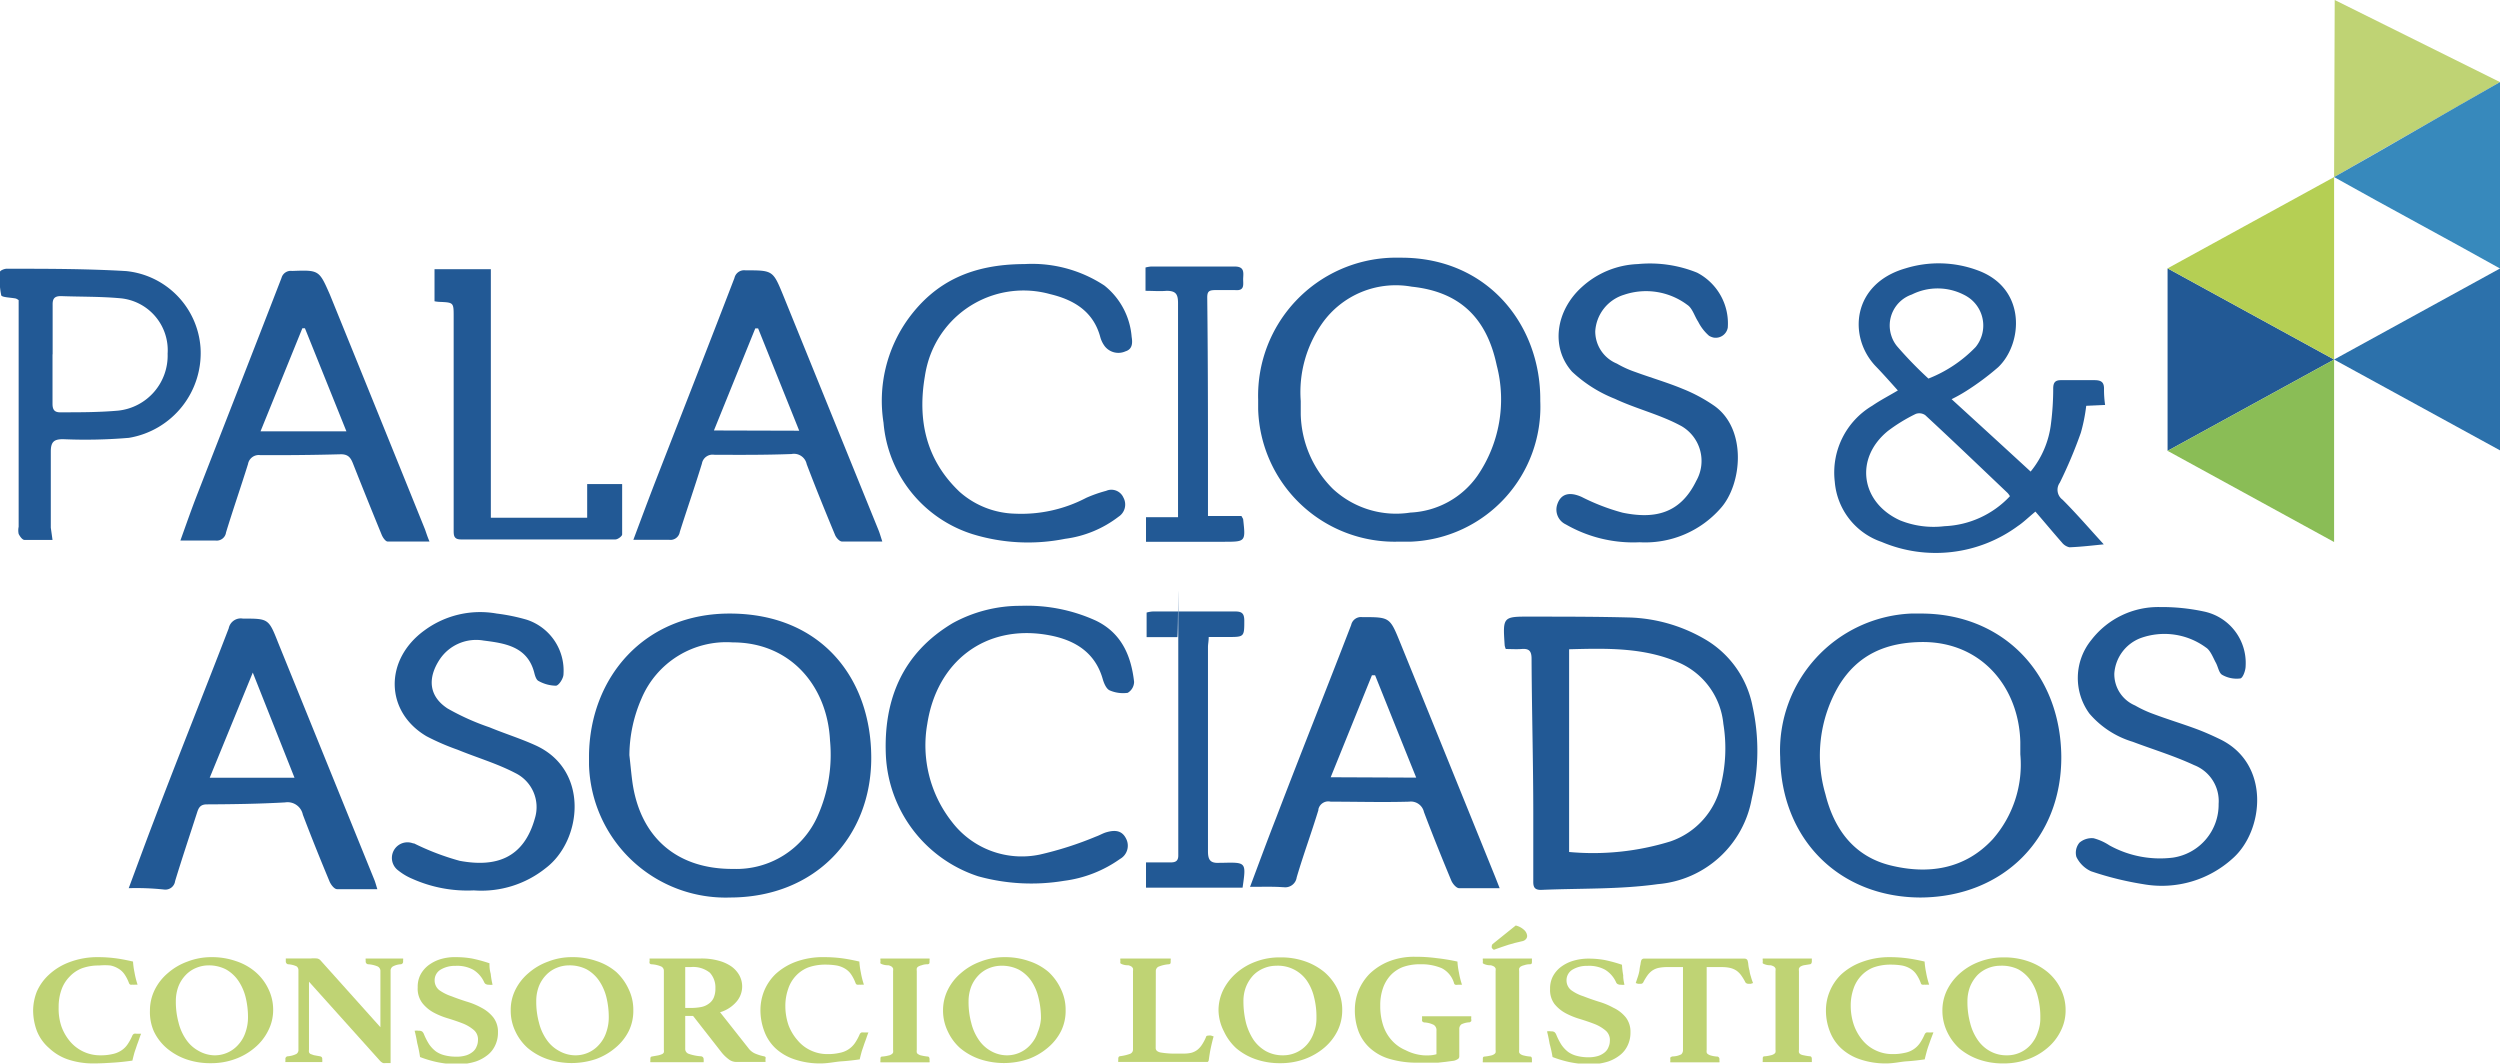 <svg xmlns="http://www.w3.org/2000/svg" viewBox="0 0 203.73 86.67"><defs><style>.cls-1{fill:#bfd374;}.cls-2{fill:#225995;}.cls-3{fill:#8abd56;}.cls-4{fill:#b5cf54;}.cls-5{fill:#2c71ab;}.cls-6{fill:#3789bc;}</style></defs><g id="Capa_2" data-name="Capa 2"><g id="Capa_1-2" data-name="Capa 1"><path class="cls-1" d="M7.66,86.66a6.4,6.4,0,0,1-2.17-.34A4.22,4.22,0,0,1,4,85.41,3.6,3.6,0,0,1,3,84a4.85,4.85,0,0,1-.3-1.69,4.31,4.31,0,0,1,.3-1.5A4.09,4.09,0,0,1,4,79.42a5,5,0,0,1,1.63-1A6.41,6.41,0,0,1,8,78a11.12,11.12,0,0,1,1.41.09c.44.06.92.15,1.43.27a6.2,6.2,0,0,0,.12.88,7,7,0,0,0,.25,1H11a.54.54,0,0,1-.18,0,.67.67,0,0,1-.2,0,.24.24,0,0,1-.11-.13,3.27,3.27,0,0,0-.37-.72,1.57,1.57,0,0,0-.5-.46A2,2,0,0,0,9,78.68a4.72,4.72,0,0,0-.92,0,4,4,0,0,0-1.41.23,2.74,2.74,0,0,0-1,.68A2.88,2.88,0,0,0,5,80.68a4.14,4.14,0,0,0-.22,1.4A4.51,4.51,0,0,0,5,83.63a4,4,0,0,0,.71,1.24A3.2,3.2,0,0,0,8.16,86a4.19,4.19,0,0,0,1-.1,2.06,2.06,0,0,0,.72-.29,1.8,1.8,0,0,0,.52-.51,4.19,4.19,0,0,0,.39-.72.32.32,0,0,1,.14-.14.67.67,0,0,1,.2,0h.37c-.06.14-.12.31-.18.49s-.14.37-.2.56-.14.39-.19.58-.1.38-.14.56c-.48.07-1,.13-1.48.16S8.26,86.66,7.66,86.66Z"></path><path class="cls-1" d="M12.22,82.34a3.77,3.77,0,0,1,.39-1.68,4.24,4.24,0,0,1,1.08-1.37,5,5,0,0,1,1.59-.93A5.38,5.38,0,0,1,17.22,78a5.9,5.9,0,0,1,2,.32,4.67,4.67,0,0,1,1.6.89,4.19,4.19,0,0,1,1.05,1.38,3.84,3.84,0,0,1,.39,1.73A3.66,3.66,0,0,1,21.85,84a4.24,4.24,0,0,1-1.08,1.37,5.13,5.13,0,0,1-1.6.93,5.6,5.6,0,0,1-2,.34,5.9,5.9,0,0,1-2-.32,5.06,5.06,0,0,1-1.58-.9,4.15,4.15,0,0,1-1.05-1.37A3.87,3.87,0,0,1,12.22,82.34ZM17.44,86a2.55,2.55,0,0,0,2-.89,2.77,2.77,0,0,0,.57-1,3.66,3.66,0,0,0,.2-1.18,6.85,6.85,0,0,0-.2-1.69,4.22,4.22,0,0,0-.61-1.35,3,3,0,0,0-1-.9A3.06,3.06,0,0,0,17,78.67a2.66,2.66,0,0,0-1,.2,2.45,2.45,0,0,0-.85.57,2.82,2.82,0,0,0-.6.92,3.38,3.38,0,0,0-.22,1.22,6.46,6.46,0,0,0,.22,1.75,4.15,4.15,0,0,0,.62,1.39,2.91,2.91,0,0,0,1,.91A2.71,2.71,0,0,0,17.44,86Z"></path><path class="cls-1" d="M31,83.71V79.16a.41.41,0,0,0-.22-.4,2.33,2.33,0,0,0-.78-.18.22.22,0,0,1-.2-.24h0v-.1a.29.29,0,0,1,0-.13h3.05a.29.29,0,0,1,0,.13v.1a.21.21,0,0,1-.18.24h0a1.55,1.55,0,0,0-.66.18.41.41,0,0,0-.18.37v7.5h-.38a.89.89,0,0,1-.23,0,.72.72,0,0,1-.25-.18L25.18,80v5.53a.81.81,0,0,0,0,.22.33.33,0,0,0,.12.14l.28.1.5.09a.31.31,0,0,1,.13.06.25.25,0,0,1,.05.19.81.81,0,0,1,0,.22h-3a.24.24,0,0,1,0-.12v-.1a.21.21,0,0,1,.18-.25,1.92,1.92,0,0,0,.71-.19.38.38,0,0,0,.17-.36V79.07a.38.38,0,0,0-.15-.32,1.89,1.89,0,0,0-.7-.17.23.23,0,0,1-.18-.24v-.23h2a2.62,2.62,0,0,1,.56,0,.55.55,0,0,1,.24.12Z"></path><path class="cls-1" d="M40.14,80.25a1.31,1.31,0,0,1-.28,0,.53.53,0,0,1-.3-.07.42.42,0,0,1-.11-.15,2.3,2.3,0,0,0-.88-1,2.71,2.71,0,0,0-1.45-.32,2.28,2.28,0,0,0-1.2.3,1,1,0,0,0-.5.91,1,1,0,0,0,.38.77,3.75,3.75,0,0,0,1,.5c.38.15.78.29,1.22.43a6,6,0,0,1,1.23.51,3,3,0,0,1,.95.78,1.91,1.91,0,0,1,.38,1.22,2.38,2.38,0,0,1-.2,1,2.17,2.17,0,0,1-.6.81,3.22,3.22,0,0,1-1,.56,4.65,4.65,0,0,1-1.53.22,7.86,7.86,0,0,1-1.74-.19,9.45,9.45,0,0,1-1.28-.39A10,10,0,0,0,34,85c-.06-.36-.13-.7-.21-1a1,1,0,0,1,.34,0,.43.43,0,0,1,.27.06.56.56,0,0,1,.14.2,5.11,5.11,0,0,0,.43.84,2.53,2.53,0,0,0,.55.58,2.12,2.12,0,0,0,.72.32,3.72,3.72,0,0,0,.94.11A2.58,2.58,0,0,0,38,86a1.62,1.62,0,0,0,.53-.29,1,1,0,0,0,.31-.43,1.25,1.25,0,0,0,.11-.5,1,1,0,0,0-.36-.86,3.19,3.19,0,0,0-.91-.53c-.36-.14-.75-.27-1.17-.4a6.13,6.13,0,0,1-1.16-.47,3,3,0,0,1-.91-.75,1.93,1.93,0,0,1-.4-1.31,2.14,2.14,0,0,1,.21-1,2.35,2.35,0,0,1,.63-.77,3.18,3.18,0,0,1,1-.52A4.08,4.08,0,0,1,37.21,78a7.45,7.45,0,0,1,1.25.11,11.61,11.61,0,0,1,1.43.39,2.74,2.74,0,0,0,.1.86A6.61,6.61,0,0,0,40.14,80.25Z"></path><path class="cls-1" d="M41.62,82.34A3.66,3.66,0,0,1,42,80.66a4.24,4.24,0,0,1,1.08-1.37,5,5,0,0,1,1.59-.93A5.24,5.24,0,0,1,46.62,78a5.9,5.9,0,0,1,2,.32,4.67,4.67,0,0,1,1.6.89,4.4,4.4,0,0,1,1,1.38,3.84,3.84,0,0,1,.39,1.73A3.74,3.74,0,0,1,51.25,84a4.24,4.24,0,0,1-1.08,1.37,5.19,5.19,0,0,1-1.59.93,6.23,6.23,0,0,1-4,0,5.06,5.06,0,0,1-1.58-.9,4.19,4.19,0,0,1-1-1.35A3.86,3.86,0,0,1,41.62,82.34ZM46.84,86a2.55,2.55,0,0,0,2-.89,2.77,2.77,0,0,0,.57-1,3.66,3.66,0,0,0,.2-1.18,6.85,6.85,0,0,0-.2-1.69,4.22,4.22,0,0,0-.61-1.35,3,3,0,0,0-1-.9,3.06,3.06,0,0,0-1.43-.32,2.66,2.66,0,0,0-1,.2,2.45,2.45,0,0,0-.85.57,2.82,2.82,0,0,0-.6.92,3.38,3.38,0,0,0-.22,1.22,6.46,6.46,0,0,0,.22,1.75,4.15,4.15,0,0,0,.62,1.39,2.91,2.91,0,0,0,1,.91A2.71,2.71,0,0,0,46.84,86Z"></path><path class="cls-1" d="M56.48,82.79h-.64v2.67a.42.42,0,0,0,.29.42,3.78,3.78,0,0,0,1,.2.23.23,0,0,1,.21.25h0a.89.89,0,0,1,0,.23H53a.24.24,0,0,1,0-.12v-.1c0-.15,0-.23.16-.25l.5-.09a1.76,1.76,0,0,0,.3-.1.32.32,0,0,0,.14-.14.81.81,0,0,0,0-.22V79.13a.39.39,0,0,0-.22-.37,2.32,2.32,0,0,0-.82-.18.2.2,0,0,1-.12-.08.28.28,0,0,1,0-.18v-.11a.17.17,0,0,1,0-.1h4.18a5.14,5.14,0,0,1,1.41.17,3.37,3.37,0,0,1,1.06.47,2.2,2.2,0,0,1,.66.73A1.9,1.9,0,0,1,60,81.65a2.8,2.8,0,0,1-1.32.84L61,85.43a1.35,1.35,0,0,0,.62.46,3.61,3.61,0,0,0,.64.19.23.23,0,0,1,.12.06.22.22,0,0,1,0,.16v.12a.24.24,0,0,1,0,.12H60a1,1,0,0,1-.62-.22,3.15,3.15,0,0,1-.61-.6Zm-.2-.65a4.57,4.57,0,0,0,.83-.07,1.51,1.51,0,0,0,.64-.27,1.15,1.15,0,0,0,.41-.49,1.89,1.89,0,0,0,.14-.78,1.77,1.77,0,0,0-.45-1.26,2.17,2.17,0,0,0-1.57-.46h-.44v3.33Z"></path><path class="cls-1" d="M66.89,86.66a6.4,6.4,0,0,1-2.17-.34,4.22,4.22,0,0,1-1.54-.91A3.65,3.65,0,0,1,62.27,84a4.85,4.85,0,0,1-.3-1.69,4.24,4.24,0,0,1,.29-1.53,4.09,4.09,0,0,1,.93-1.39,5,5,0,0,1,1.63-1A6.38,6.38,0,0,1,67.19,78a11.12,11.12,0,0,1,1.41.09c.44.06.92.15,1.43.27a6.2,6.2,0,0,0,.12.88,7,7,0,0,0,.25,1h-.19a.54.54,0,0,1-.18,0,.67.67,0,0,1-.2,0,.24.24,0,0,1-.11-.13,3.27,3.27,0,0,0-.37-.72,1.57,1.57,0,0,0-.5-.46,2,2,0,0,0-.67-.25,5.46,5.46,0,0,0-.9-.07,4.07,4.07,0,0,0-1.42.23,2.74,2.74,0,0,0-1,.68,2.83,2.83,0,0,0-.63,1.07A4.14,4.14,0,0,0,64,82a4.8,4.8,0,0,0,.26,1.55A4,4,0,0,0,65,84.78a3.07,3.07,0,0,0,1.07.82,3.13,3.13,0,0,0,1.35.3,4.19,4.19,0,0,0,1-.1,1.92,1.92,0,0,0,1.25-.8,4.19,4.19,0,0,0,.39-.72.32.32,0,0,1,.14-.14.67.67,0,0,1,.2,0h.37c-.06.14-.12.31-.18.49s-.14.37-.2.56-.14.39-.19.58-.1.38-.14.56c-.48.07-1,.13-1.48.16S67.49,86.66,66.89,86.66Z"></path><path class="cls-1" d="M74.71,85.55a.81.81,0,0,0,0,.22.24.24,0,0,0,.12.14.69.69,0,0,0,.28.11,4.17,4.17,0,0,0,.49.08c.1,0,.15.09.15.22v.12a.29.29,0,0,1,0,.13h-4a.29.29,0,0,1,0-.13v-.12c0-.13,0-.21.14-.22a2.74,2.74,0,0,0,.5-.08.64.64,0,0,0,.27-.11.28.28,0,0,0,.12-.14.81.81,0,0,0,0-.22V79.13a.74.74,0,0,0,0-.21.44.44,0,0,0-.12-.15.81.81,0,0,0-.27-.11,1.3,1.3,0,0,1-.5-.08c-.21-.08-.14-.1-.14-.22v-.11a.33.33,0,0,1,0-.14h4a.33.33,0,0,1,0,.14v.11c0,.12,0,.2-.15.22a1.29,1.29,0,0,0-.49.08,1,1,0,0,0-.28.11.26.26,0,0,0-.12.15.74.74,0,0,0,0,.21Z"></path><path class="cls-1" d="M76.85,82.34a3.77,3.77,0,0,1,.39-1.68,4.24,4.24,0,0,1,1.08-1.37,5,5,0,0,1,1.59-.93A5.38,5.38,0,0,1,81.85,78a5.9,5.9,0,0,1,2,.32,4.67,4.67,0,0,1,1.6.89,4.4,4.4,0,0,1,1,1.38,3.84,3.84,0,0,1,.39,1.73A3.74,3.74,0,0,1,86.48,84a4.24,4.24,0,0,1-1.08,1.37,5.19,5.19,0,0,1-1.59.93,6.23,6.23,0,0,1-4,0,5.06,5.06,0,0,1-1.58-.9,4.15,4.15,0,0,1-1-1.37A3.87,3.87,0,0,1,76.85,82.34ZM82,86a2.55,2.55,0,0,0,2-.89,2.77,2.77,0,0,0,.57-1A3.49,3.49,0,0,0,84.83,83a6.85,6.85,0,0,0-.2-1.69,4.1,4.1,0,0,0-.6-1.39,3,3,0,0,0-1-.9,3.06,3.06,0,0,0-1.43-.32,2.66,2.66,0,0,0-1,.2,2.45,2.45,0,0,0-.85.57,2.82,2.82,0,0,0-.6.92,3.38,3.38,0,0,0-.22,1.22,6.46,6.46,0,0,0,.22,1.75,4.15,4.15,0,0,0,.62,1.39,2.91,2.91,0,0,0,1,.91A2.67,2.67,0,0,0,82,86Z"></path><path class="cls-1" d="M94.18,85.41c0,.18.13.3.4.36a7.15,7.15,0,0,0,1.31.09h.57a2.73,2.73,0,0,0,.64-.07,1.44,1.44,0,0,0,.48-.24,1.73,1.73,0,0,0,.38-.43,3.78,3.78,0,0,0,.33-.63c0-.07.1-.1.22-.1a.54.54,0,0,1,.18,0l.21.07c-.08.28-.15.57-.22.89s-.12.64-.17,1a.25.25,0,0,1-.09.19H91.13a.33.33,0,0,1,0-.14v-.12q0-.19.15-.21a3.68,3.68,0,0,0,.81-.19.37.37,0,0,0,.24-.36V79.13a.74.74,0,0,0,0-.21.44.44,0,0,0-.12-.15.81.81,0,0,0-.27-.11,1.23,1.23,0,0,1-.49-.08c-.2-.08-.15-.1-.15-.22v-.11a.33.33,0,0,1,0-.14h4.1a.33.33,0,0,1,0,.14v.11c0,.12,0,.2-.15.22a2.77,2.77,0,0,0-.85.2.4.4,0,0,0-.21.38Z"></path><path class="cls-1" d="M99.3,82.34a3.77,3.77,0,0,1,.39-1.68,4.46,4.46,0,0,1,1.07-1.37,5,5,0,0,1,1.59-.93,5.47,5.47,0,0,1,2-.34,5.9,5.9,0,0,1,2,.32,5.08,5.08,0,0,1,1.59.89A4.35,4.35,0,0,1,109,80.61a3.83,3.83,0,0,1,.38,1.73A3.77,3.77,0,0,1,109,84a4.31,4.31,0,0,1-1.07,1.37,5.24,5.24,0,0,1-1.6.93,5.68,5.68,0,0,1-2,.34,5.9,5.9,0,0,1-2-.32,4.92,4.92,0,0,1-1.59-.9,4.36,4.36,0,0,1-1-1.37A3.85,3.85,0,0,1,99.3,82.34ZM104.52,86a2.58,2.58,0,0,0,2-.89,2.9,2.9,0,0,0,.56-1,3.19,3.19,0,0,0,.2-1.18,6.41,6.41,0,0,0-.2-1.69,4,4,0,0,0-.6-1.35A2.87,2.87,0,0,0,104,78.7a2.66,2.66,0,0,0-1,.2,2.58,2.58,0,0,0-.86.57,3.08,3.08,0,0,0-.59.92,3.18,3.18,0,0,0-.22,1.22,7.35,7.35,0,0,0,.21,1.75,4.81,4.81,0,0,0,.62,1.39,3.12,3.12,0,0,0,1,.91A2.83,2.83,0,0,0,104.52,86Z"></path><path class="cls-1" d="M118.49,86.44l-.67.09-.64.07h-1.64a7.85,7.85,0,0,1-2.31-.31,4.08,4.08,0,0,1-1.59-.88,3.56,3.56,0,0,1-.93-1.36,4.88,4.88,0,0,1-.3-1.77,4.24,4.24,0,0,1,.29-1.53,4.29,4.29,0,0,1,.91-1.39,4.87,4.87,0,0,1,1.54-1,5.56,5.56,0,0,1,2.17-.39,12.75,12.75,0,0,1,1.75.11,16.28,16.28,0,0,1,1.7.28,6.13,6.13,0,0,0,.12.89,7,7,0,0,0,.25,1h-.34a.67.67,0,0,1-.2,0,.18.18,0,0,1-.11-.14,2,2,0,0,0-1-1.21,4.26,4.26,0,0,0-1.76-.32,4.07,4.07,0,0,0-1.42.23,2.74,2.74,0,0,0-1,.68,3,3,0,0,0-.62,1.07,4.17,4.17,0,0,0-.21,1.4,5,5,0,0,0,.23,1.58,3.36,3.36,0,0,0,.7,1.23,3.14,3.14,0,0,0,1.13.81A3.87,3.87,0,0,0,116,86a5,5,0,0,0,.55,0,2.28,2.28,0,0,0,.51-.09V84a.51.51,0,0,0-.22-.48,1.92,1.92,0,0,0-.78-.2.25.25,0,0,1-.17-.11.43.43,0,0,1,0-.16v-.12a.21.21,0,0,1,0-.11h4a.29.29,0,0,1,0,.13v.1a.25.25,0,0,1,0,.17.38.38,0,0,1-.13.09,1.69,1.69,0,0,0-.66.16.46.46,0,0,0-.18.39v2.23a.27.27,0,0,1-.08.19A1.08,1.08,0,0,1,118.49,86.44Z"></path><path class="cls-1" d="M123.8,85.55a.81.81,0,0,0,0,.22.33.33,0,0,0,.12.14.75.75,0,0,0,.28.11,2.74,2.74,0,0,0,.5.08c.1,0,.14.09.14.22v.25h-4a.29.29,0,0,1,0-.13v-.12c0-.13,0-.21.15-.22a3.85,3.85,0,0,0,.49-.08.69.69,0,0,0,.28-.11.28.28,0,0,0,.12-.14.81.81,0,0,0,0-.22V79.13a.74.74,0,0,0,0-.21.44.44,0,0,0-.12-.15,1,1,0,0,0-.28-.11,1.23,1.23,0,0,1-.49-.08c-.2-.08-.15-.1-.15-.22v-.11a.33.33,0,0,1,0-.14h4v.25c0,.12,0,.2-.14.22a1.38,1.38,0,0,0-.5.08,1,1,0,0,0-.28.11.44.44,0,0,0-.12.15.74.74,0,0,0,0,.21Zm-.28-10.13a1.51,1.51,0,0,1,.7.38.73.73,0,0,1,.23.46.38.38,0,0,1-.1.27.51.51,0,0,1-.3.17l-.59.14-.53.15-.54.18-.65.23a.44.44,0,0,1-.17-.16.3.3,0,0,1,0-.15.24.24,0,0,1,.07-.16Z"></path><path class="cls-1" d="M132.38,80.25a1.31,1.31,0,0,1-.28,0,.53.53,0,0,1-.3-.07.33.33,0,0,1-.11-.15,2.3,2.3,0,0,0-.88-1,2.71,2.71,0,0,0-1.45-.32,2.28,2.28,0,0,0-1.2.3,1,1,0,0,0-.5.91,1,1,0,0,0,.38.77,3.47,3.47,0,0,0,1,.5c.38.15.78.29,1.22.43a6,6,0,0,1,1.23.51,2.83,2.83,0,0,1,1,.78,1.91,1.91,0,0,1,.38,1.22,2.38,2.38,0,0,1-.2,1,2.17,2.17,0,0,1-.6.81,3.22,3.22,0,0,1-1,.56,4.65,4.65,0,0,1-1.53.22,7.86,7.86,0,0,1-1.74-.19,9.45,9.45,0,0,1-1.28-.39,10.08,10.08,0,0,0-.24-1.09c-.06-.36-.13-.7-.21-1a1,1,0,0,1,.34,0,.43.43,0,0,1,.27.06.56.56,0,0,1,.14.2,5.11,5.11,0,0,0,.43.84,2.53,2.53,0,0,0,.55.58,2.12,2.12,0,0,0,.72.32,3.72,3.72,0,0,0,.94.11,2.58,2.58,0,0,0,.78-.11,1.62,1.62,0,0,0,.53-.29,1,1,0,0,0,.31-.43,1.25,1.25,0,0,0,.11-.5,1,1,0,0,0-.36-.86,3.19,3.19,0,0,0-.91-.53c-.36-.14-.75-.27-1.17-.4a6.13,6.13,0,0,1-1.16-.47,3,3,0,0,1-.91-.75,1.89,1.89,0,0,1-.36-1.22,2.14,2.14,0,0,1,.21-1,2.35,2.35,0,0,1,.63-.77,3.18,3.18,0,0,1,1-.52,4.34,4.34,0,0,1,1.34-.19,7.45,7.45,0,0,1,1.25.11,11.61,11.61,0,0,1,1.43.39,6,6,0,0,0,.1.86C132.27,79.71,132.32,80,132.38,80.25Z"></path><path class="cls-1" d="M139.08,78.81v6.74a.81.81,0,0,0,0,.22.26.26,0,0,0,.11.14.8.8,0,0,0,.25.11,2.46,2.46,0,0,0,.46.08.2.2,0,0,1,.22.22v.12a.29.29,0,0,1,0,.13h-4a.29.29,0,0,1,0-.13v-.12a.33.33,0,0,1,0-.14.31.31,0,0,1,.2-.09,1.63,1.63,0,0,0,.69-.17.47.47,0,0,0,.14-.37V78.81h-1.3a3.35,3.35,0,0,0-.71.07,1.5,1.5,0,0,0-.5.22,1.71,1.71,0,0,0-.38.38,4.25,4.25,0,0,0-.35.58.22.22,0,0,1-.22.11h-.21l-.18-.06.18-.54a3.59,3.59,0,0,0,.12-.47,3.64,3.64,0,0,1,.09-.53,1.3,1.3,0,0,1,.07-.33.24.24,0,0,1,.24-.12h8.17a.27.27,0,0,1,.23.12,1.3,1.3,0,0,1,.07.33,3.1,3.1,0,0,0,.1.53,2.47,2.47,0,0,0,.11.47q.07.27.18.54l-.18.06h-.2a.29.29,0,0,1-.24-.11,4.25,4.25,0,0,0-.35-.58,1.71,1.71,0,0,0-.38-.38,1.64,1.64,0,0,0-.51-.22,3.08,3.08,0,0,0-.68-.07Z"></path><path class="cls-1" d="M146.6,85.55a.81.81,0,0,0,0,.22.33.33,0,0,0,.12.14A.85.85,0,0,0,147,86a4.33,4.33,0,0,0,.5.08c.1,0,.15.09.15.22v.25h-4a.29.29,0,0,1,0-.13V86.3c0-.13,0-.21.15-.22a2.64,2.64,0,0,0,.49-.08.69.69,0,0,0,.28-.11.28.28,0,0,0,.12-.14.81.81,0,0,0,0-.22v-6.4a.74.74,0,0,0,0-.21.44.44,0,0,0-.12-.15,1,1,0,0,0-.28-.11,1.26,1.26,0,0,1-.49-.08c-.21-.08-.15-.1-.15-.22v-.11a.33.33,0,0,1,0-.14h4v.25s0,.2-.15.22l-.5.08a1,1,0,0,0-.28.11.44.44,0,0,0-.12.15.74.74,0,0,0,0,.21Z"></path><path class="cls-1" d="M153.73,86.66a6.4,6.4,0,0,1-2.17-.34,4.22,4.22,0,0,1-1.54-.91,3.66,3.66,0,0,1-.91-1.38,4.64,4.64,0,0,1-.31-1.69,4,4,0,0,1,.3-1.53,4.09,4.09,0,0,1,.93-1.39,5,5,0,0,1,1.63-1A6.41,6.41,0,0,1,154,78a11.12,11.12,0,0,1,1.41.09c.44.06.92.15,1.43.27a6.2,6.2,0,0,0,.12.88,7,7,0,0,0,.25,1h-.19a.54.54,0,0,1-.18,0,.67.67,0,0,1-.2,0,.16.16,0,0,1-.11-.13,3.27,3.27,0,0,0-.37-.72,1.57,1.57,0,0,0-.5-.46,2,2,0,0,0-.67-.25,5.46,5.46,0,0,0-.9-.07,4.07,4.07,0,0,0-1.42.23,2.74,2.74,0,0,0-1,.68,2.83,2.83,0,0,0-.63,1.07,4.14,4.14,0,0,0-.22,1.4,4.8,4.8,0,0,0,.26,1.55,4,4,0,0,0,.71,1.24,3.07,3.07,0,0,0,1.07.82,3.13,3.13,0,0,0,1.35.3,4.19,4.19,0,0,0,1-.1,1.92,1.92,0,0,0,1.25-.8,4.19,4.19,0,0,0,.39-.72.32.32,0,0,1,.14-.14.67.67,0,0,1,.2,0h.18a.61.61,0,0,1,.19,0c-.06.14-.12.31-.19.49s-.13.37-.2.56-.13.39-.18.58-.1.38-.14.56c-.48.07-1,.13-1.48.16S154.33,86.66,153.73,86.66Z"></path><path class="cls-1" d="M158.29,82.34a3.77,3.77,0,0,1,.39-1.68,4.46,4.46,0,0,1,1.07-1.37,5,5,0,0,1,1.59-.93,5.41,5.41,0,0,1,1.95-.34,5.9,5.9,0,0,1,2,.32,5.08,5.08,0,0,1,1.59.89,4.08,4.08,0,0,1,1.06,1.38,3.84,3.84,0,0,1,.39,1.73,3.65,3.65,0,0,1-.4,1.68,4.21,4.21,0,0,1-1.07,1.37,5.13,5.13,0,0,1-1.6.93,5.68,5.68,0,0,1-2,.34,5.9,5.9,0,0,1-2-.32,5.11,5.11,0,0,1-1.59-.9,4.4,4.4,0,0,1-1-1.37A4,4,0,0,1,158.29,82.34ZM163.51,86a2.55,2.55,0,0,0,2-.89,2.9,2.9,0,0,0,.56-1,3.19,3.19,0,0,0,.2-1.18,6.41,6.41,0,0,0-.2-1.69,4,4,0,0,0-.6-1.35,3,3,0,0,0-1-.9A3.1,3.1,0,0,0,163,78.7a2.66,2.66,0,0,0-1,.2,2.58,2.58,0,0,0-.86.57,3.08,3.08,0,0,0-.59.92,3.38,3.38,0,0,0-.22,1.22,6.46,6.46,0,0,0,.22,1.75,4.15,4.15,0,0,0,.62,1.39,2.91,2.91,0,0,0,1,.91A2.72,2.72,0,0,0,163.51,86Z"></path><path class="cls-2" d="M171.55,33l-1.54.07a13.82,13.82,0,0,1-.44,2.2,37.08,37.08,0,0,1-1.71,4.06,1,1,0,0,0,.22,1.39c1.17,1.17,2.24,2.42,3.36,3.64-.8.08-1.8.2-2.8.24a1.09,1.09,0,0,1-.61-.39c-.72-.82-1.42-1.66-2.16-2.52-.66.55-1,.89-1.42,1.17a11.3,11.3,0,0,1-11.12,1.3,5.66,5.66,0,0,1-3.81-4.9,6.33,6.33,0,0,1,3.06-6.2c.64-.44,1.34-.8,2.08-1.24-.61-.68-1.21-1.36-1.83-2-2.24-2.38-1.91-6.69,2.45-7.95a9.14,9.14,0,0,1,5.91.17c4,1.48,3.64,6,1.64,7.89a21.53,21.53,0,0,1-2.61,1.94,12.31,12.31,0,0,1-1.18.66c2.19,2,4.29,3.92,6.44,5.9a7.56,7.56,0,0,0,1.66-3.92,22.44,22.44,0,0,0,.18-2.84c0-.5.16-.7.67-.69h2.69c.6,0,.8.2.78.77A8.66,8.66,0,0,0,171.55,33Zm-7.76,7.43a1.57,1.57,0,0,0-.19-.26c-2.23-2.12-4.45-4.25-6.71-6.34a.85.85,0,0,0-.77-.1,13.53,13.53,0,0,0-2.27,1.39c-2.75,2.24-2.21,5.84,1,7.29a7.3,7.3,0,0,0,3.61.47,7.73,7.73,0,0,0,5.33-2.44Zm-6.61-9.59A10.87,10.87,0,0,0,161,28.28a2.78,2.78,0,0,0-.42-3.92A3.13,3.13,0,0,0,160,24a4.7,4.7,0,0,0-4.2,0,2.67,2.67,0,0,0-1.66,3.39,2.55,2.55,0,0,0,.51.89,31.9,31.9,0,0,0,2.5,2.57Z"></path><path class="cls-2" d="M122.71,52.89a1.4,1.4,0,0,1-.09-.29c-.16-2.36-.16-2.36,2.16-2.35,2.66,0,5.32,0,8,.07a13,13,0,0,1,6.34,1.88,8.11,8.11,0,0,1,3.7,5.37,16.86,16.86,0,0,1-.06,7.48,8.49,8.49,0,0,1-7.66,7c-3.13.44-6.35.33-9.53.47-.55,0-.63-.27-.62-.74V66.36c0-4.23-.12-8.45-.14-12.68,0-.66-.23-.84-.83-.79C123.56,52.92,123.14,52.89,122.71,52.89Zm5.16,0V69.43a21.33,21.33,0,0,0,8.25-.86,6.3,6.3,0,0,0,4.14-4.69,12.39,12.39,0,0,0,.18-4.89,6.08,6.08,0,0,0-3.64-5c-2.85-1.24-5.85-1.16-8.93-1.08Z"></path><path class="cls-2" d="M125.52,32.68A11,11,0,0,1,115,44.14c-.32,0-.65,0-1,0a11.13,11.13,0,0,1-11.47-10.8q0-.39,0-.78A11.25,11.25,0,0,1,113.49,21c.23,0,.47,0,.7,0C121.3,21,125.59,26.56,125.52,32.68Zm-19.52,0v1.08a8.86,8.86,0,0,0,2.62,6.08,7.56,7.56,0,0,0,6.32,1.93,7.07,7.07,0,0,0,5.46-3,11,11,0,0,0,1.57-9c-.81-3.85-3-6-6.94-6.41a7.34,7.34,0,0,0-7.29,3A9.74,9.74,0,0,0,106,32.68Z"></path><path class="cls-2" d="M156.55,73.14c-6.62,0-11.39-4.7-11.48-11.45A11.18,11.18,0,0,1,155.73,50h.7c6.7-.06,11.5,4.79,11.55,11.68C168,68.31,163.28,73.08,156.55,73.14Zm8.09-11.67v-1c-.11-4.4-3.09-8.12-7.89-8.15-3,0-5.36,1-6.92,3.59a11.25,11.25,0,0,0-1.07,8.82c.71,2.85,2.33,5.07,5.33,5.8s6,.35,8.31-2.15A9.23,9.23,0,0,0,164.64,61.47Z"></path><path class="cls-2" d="M59.51,73.14A11.14,11.14,0,0,1,48,62.33c0-.25,0-.51,0-.76.06-6.35,4.5-11.63,11.58-11.57C67,50.06,71,55.35,71,61.76S66.48,73.12,59.51,73.14Zm-8.22-11.6c.08.69.14,1.39.23,2.08.6,4.58,3.61,7.22,8.23,7.19a7.24,7.24,0,0,0,6.89-4.33,12.27,12.27,0,0,0,1-6.13c-.21-4.38-3.17-8-7.93-8a7.51,7.51,0,0,0-7.43,4.57A11.69,11.69,0,0,0,51.29,61.54Z"></path><path class="cls-2" d="M10.49,72.38c.7-1.88,1.34-3.63,2-5.36,2-5.28,4.12-10.54,6.15-15.82a1,1,0,0,1,1.15-.79c2.1,0,2.1,0,2.89,2l7.83,19.3c.08.2.13.4.24.75H27.47c-.23,0-.51-.37-.62-.64-.75-1.8-1.48-3.61-2.17-5.43a1.27,1.27,0,0,0-1.45-1c-2.12.12-4.25.15-6.38.16-.53,0-.67.29-.79.67-.6,1.86-1.22,3.71-1.79,5.58a.8.8,0,0,1-.9.69h0A21.23,21.23,0,0,0,10.49,72.38Zm6.6-9H24L20.6,54.81Z"></path><path class="cls-2" d="M101.87,72.27c.75-2,1.41-3.8,2.12-5.61,2-5.24,4.1-10.48,6.12-15.73a.82.82,0,0,1,.9-.64c2.25,0,2.25,0,3.1,2.09q3.87,9.52,7.73,19.06l.37.94h-3.3c-.23,0-.53-.36-.64-.62-.77-1.85-1.52-3.71-2.23-5.59a1.09,1.09,0,0,0-1.21-.84c-2.13.06-4.26,0-6.39,0a.83.83,0,0,0-1,.61s0,0,0,.07c-.56,1.84-1.23,3.65-1.77,5.49a.94.94,0,0,1-1.06.8h-.06C103.74,72.24,102.88,72.27,101.87,72.27Zm13.54-8.9c-1.16-2.87-2.25-5.6-3.35-8.34h-.26l-3.36,8.31Z"></path><path class="cls-2" d="M51.61,44c.64-1.71,1.22-3.27,1.82-4.82,2.14-5.5,4.3-11,6.42-16.52a.81.81,0,0,1,.9-.63c2.25,0,2.24,0,3.1,2.1L71.59,43.2c.09.22.16.46.31.93H68.62c-.21,0-.49-.32-.58-.56-.79-1.9-1.57-3.82-2.3-5.74A1.06,1.06,0,0,0,64.5,37c-2.1.08-4.2.07-6.3.06a.88.88,0,0,0-1,.72v0c-.57,1.86-1.21,3.7-1.8,5.56a.77.77,0,0,1-.87.65H51.61Zm13.52-8.9-3.35-8.34h-.23l-3.37,8.32Z"></path><path class="cls-2" d="M35,44.13H31.59c-.17,0-.4-.33-.49-.56q-1.19-2.9-2.34-5.81c-.18-.45-.38-.75-1-.74-2.18.06-4.37.08-6.55.07a.89.89,0,0,0-1,.73c-.58,1.86-1.22,3.7-1.79,5.57a.77.77,0,0,1-.86.66H14.7c.46-1.28.86-2.43,1.3-3.57,2.31-5.94,4.64-11.88,6.94-17.83a.78.78,0,0,1,.86-.57C26,22,26,22,26.88,24q3.89,9.57,7.75,19.13C34.73,43.4,34.79,43.63,35,44.13ZM24.85,26.75h-.21l-3.41,8.4h7Z"></path><path class="cls-2" d="M83.5,21.52A10.71,10.71,0,0,1,90,23.27a5.94,5.94,0,0,1,2.22,4.18c.08.48.08,1-.5,1.18a1.41,1.41,0,0,1-1.68-.4,2.24,2.24,0,0,1-.37-.74c-.56-2.12-2.17-3.06-4.09-3.52a8.11,8.11,0,0,0-10,5.69,9.12,9.12,0,0,0-.21,1c-.61,3.58.09,6.83,2.84,9.43a7.07,7.07,0,0,0,4.5,1.77,11.39,11.39,0,0,0,5.81-1.29A10.84,10.84,0,0,1,90.14,40a1.07,1.07,0,0,1,1.41.55h0a1.18,1.18,0,0,1-.4,1.56,9.05,9.05,0,0,1-4.36,1.8,15.38,15.38,0,0,1-7.53-.38A10.43,10.43,0,0,1,72,34.45,11.44,11.44,0,0,1,74,26C76.24,22.91,79.27,21.53,83.5,21.52Z"></path><path class="cls-2" d="M83.18,49.37a13.52,13.52,0,0,1,6.11,1.2c2.09,1,2.89,2.85,3.13,5a1.06,1.06,0,0,1-.52.89,2.74,2.74,0,0,1-1.47-.2c-.27-.12-.46-.56-.56-.9-.65-2.32-2.46-3.28-4.58-3.63-5-.83-8.93,2.16-9.72,7.24a10.08,10.08,0,0,0,2,8,7.16,7.16,0,0,0,7.17,2.67,28.09,28.09,0,0,0,4.58-1.47c.29-.1.56-.27.85-.35.63-.18,1.24-.19,1.59.51a1.24,1.24,0,0,1-.49,1.67h0a10.08,10.08,0,0,1-4.56,1.78,16.23,16.23,0,0,1-7-.37,10.92,10.92,0,0,1-7.52-9.88C72,57,73.55,53.22,77.64,50.78A11.41,11.41,0,0,1,83.18,49.37Z"></path><path class="cls-2" d="M4.28,44H2c-.18,0-.38-.29-.48-.49a1.42,1.42,0,0,1,0-.58V24.46a1,1,0,0,0-.22-.13c-.42-.09-1.15-.09-1.2-.27A6.44,6.44,0,0,1,0,22.15c0-.1.35-.25.54-.25,3.24,0,6.49,0,9.73.19a6.75,6.75,0,0,1,6.07,6.23,7,7,0,0,1-5.83,7.36,41.86,41.86,0,0,1-5.37.11c-.72,0-1,.2-1,1V43Zm0-15.09v4c0,.5.18.71.68.69,1.57,0,3.14,0,4.7-.14a4.51,4.51,0,0,0,4-4.64A4.25,4.25,0,0,0,9.73,24.3c-1.58-.14-3.18-.11-4.77-.17-.53,0-.68.22-.67.71,0,1.35,0,2.7,0,4Z"></path><path class="cls-2" d="M38.61,72.56a11,11,0,0,1-5-.94,4.77,4.77,0,0,1-1.15-.68,1.27,1.27,0,0,1,1.21-2.21l.07,0a20.67,20.67,0,0,0,3.72,1.42c2.91.54,5.22-.16,6.14-3.5A3.09,3.09,0,0,0,42,63c-1.49-.78-3.14-1.26-4.7-1.9A19.28,19.28,0,0,1,34.76,60c-3.4-2-3.47-6.26-.14-8.65A7.65,7.65,0,0,1,40.48,50a15.53,15.53,0,0,1,2.44.5,4.36,4.36,0,0,1,3,4.44c0,.34-.37.91-.61.94a3,3,0,0,1-1.43-.39c-.18-.09-.28-.42-.34-.66-.55-2.16-2.41-2.41-4.13-2.63a3.57,3.57,0,0,0-3.58,1.54c-1,1.52-.89,3,.65,4a19.64,19.64,0,0,0,3.41,1.53c1.23.51,2.52.91,3.73,1.46,4.45,2,3.81,7.76.87,10A8.38,8.38,0,0,1,38.61,72.56Z"></path><path class="cls-2" d="M180.8,65.51a3.14,3.14,0,0,0-2-3.16c-1.61-.75-3.33-1.27-5-1.9a7.46,7.46,0,0,1-3.53-2.3,4.91,4.91,0,0,1,.16-6,6.88,6.88,0,0,1,5.6-2.68,16.36,16.36,0,0,1,3.56.36A4.28,4.28,0,0,1,183,54.29c0,.36-.24,1-.45,1a2.37,2.37,0,0,1-1.45-.29c-.28-.15-.34-.66-.53-1s-.43-1-.8-1.23a5.72,5.72,0,0,0-5.33-.77,3.33,3.33,0,0,0-2.14,2.89,2.77,2.77,0,0,0,1.69,2.6,9.4,9.4,0,0,0,1.51.7c1.12.42,2.27.77,3.39,1.18.68.25,1.34.54,2,.86,4.18,2,3.6,7.49,1.05,9.73a8.59,8.59,0,0,1-7.24,2.1A25.81,25.81,0,0,1,170.4,71a2.46,2.46,0,0,1-1.19-1.17,1.28,1.28,0,0,1,.25-1.16,1.55,1.55,0,0,1,1.15-.36,4.41,4.41,0,0,1,1.29.58,8.53,8.53,0,0,0,5.17,1A4.36,4.36,0,0,0,180.8,65.51Z"></path><path class="cls-2" d="M133.61,44.19a11,11,0,0,1-6-1.45,1.33,1.33,0,0,1-.71-1.62c.29-.89,1-1.07,2-.62a17.22,17.22,0,0,0,3.33,1.28c2.54.52,4.67.14,6-2.59A3.28,3.28,0,0,0,137,34.71l-.23-.12c-1.65-.85-3.49-1.3-5.17-2.09a11,11,0,0,1-3.49-2.21c-1.78-2-1.31-5,.8-6.9a7.16,7.16,0,0,1,4.56-1.87,10.23,10.23,0,0,1,4.83.7,4.66,4.66,0,0,1,2.5,4.48,1,1,0,0,1-1.16.81,1.2,1.2,0,0,1-.37-.15,3.75,3.75,0,0,1-.88-1.14c-.3-.45-.47-1.1-.88-1.37a5.61,5.61,0,0,0-5.16-.83A3.32,3.32,0,0,0,130,27a2.84,2.84,0,0,0,1.76,2.63,8.33,8.33,0,0,0,1.52.69c1.28.47,2.6.85,3.85,1.37a13,13,0,0,1,2.57,1.38c2.69,1.9,2.27,6.42.5,8.37A8.18,8.18,0,0,1,133.61,44.19Z"></path><path class="cls-2" d="M40,42.19h7.85V39.45h2.85v4.1c0,.15-.36.41-.55.41H37.57c-.6,0-.6-.34-.6-.76V25.8c0-1.15,0-1.15-1.17-1.2a2.6,2.6,0,0,1-.39-.05V21.94H40Z"></path><path class="cls-2" d="M101.26,72.34H93.39V70.28h2c.39,0,.63-.1.63-.56V52.08c0-8.82,0,0-.08-.16h-2.5v-2a2.28,2.28,0,0,1,.51-.09h6.72c.56,0,.72.19.73.72,0,1.36,0,1.36-1.35,1.36H98.5c0,.34-.06.58-.06.82V69.37c0,.74.21,1,1,.94h.25C101.56,70.27,101.56,70.27,101.26,72.34Z"></path><path class="cls-2" d="M98.44,42.05h2.73c.07.15.14.22.14.29.2,1.81.2,1.81-1.6,1.81H93.39v-2H96V24.7c0-.73-.18-1-.93-1-.55.05-1.11,0-1.72,0V21.8a2.33,2.33,0,0,1,.46-.08h6.81c.76,0,.72.44.69.92s.19,1.08-.66,1h-1.6c-.53,0-.67.11-.67.61C98.45,30.15,98.44,36,98.44,42.05Z"></path><path class="cls-2" d="M176.64,36.74V21.87l13.57,7.43Z"></path><polygon class="cls-1" points="190.21 14.43 190.26 0 203.73 6.69 190.21 14.43"></polygon><path class="cls-3" d="M190.21,29.3V44.17l-13.57-7.43Z"></path><path class="cls-4" d="M190.21,14.43V29.3l-13.57-7.43Z"></path><path class="cls-5" d="M203.73,21.88V36.7l-13.52-7.4Z"></path><path class="cls-6" d="M203.73,6.69V21.88c-4.5-2.52-8.9-4.86-13.52-7.45C194.8,11.85,199.18,9.26,203.73,6.69Z"></path></g></g></svg>